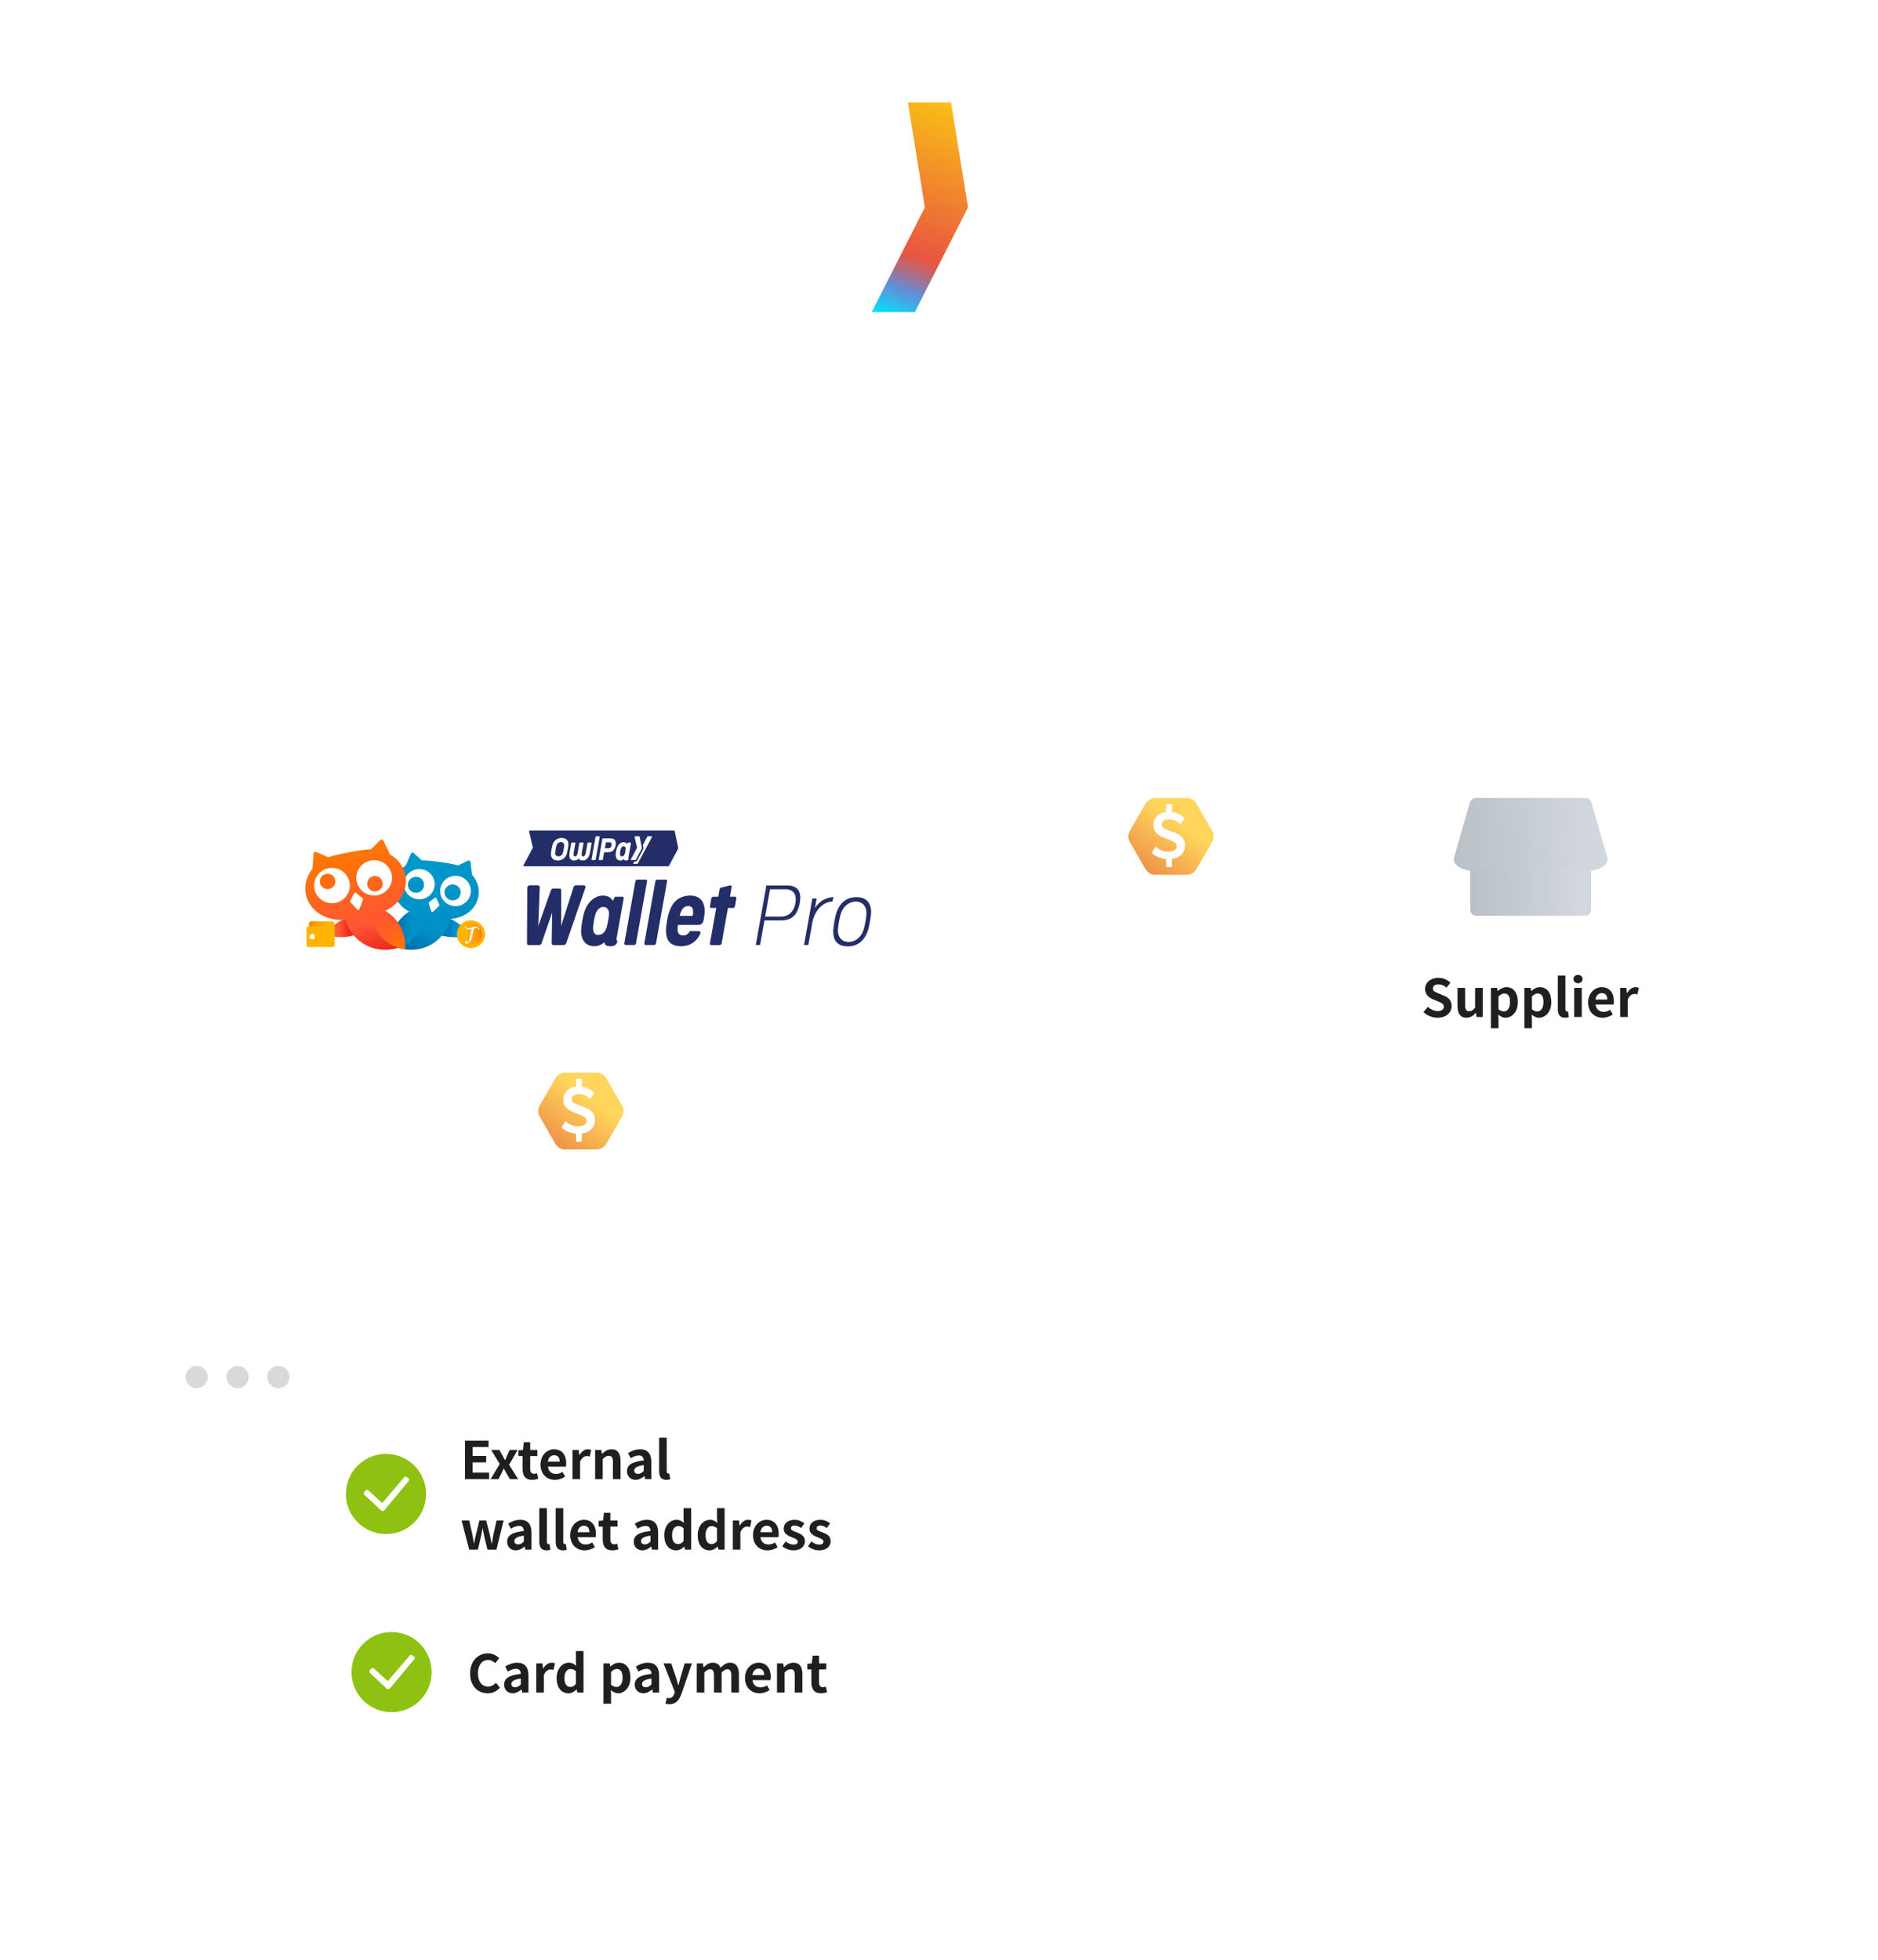 <svg width="506" height="528" viewBox="0 0 506 528" fill="none" xmlns="http://www.w3.org/2000/svg">
<g filter="url(#filter0_d_7282_29803)">
<rect x="358.947" y="175" width="107" height="106" rx="16" fill="white"/>
<path d="M427.085 231.724H397.754C396.856 231.724 396.128 230.997 396.128 230.099V201.653C396.128 200.754 396.856 200.027 397.754 200.027H427.085C427.983 200.027 428.711 200.754 428.711 201.653V230.099C428.711 230.996 427.983 231.724 427.085 231.724Z" fill="url(#paint0_linear_7282_29803)" style="mix-blend-mode:multiply"/>
<path d="M433.041 215.984L433.05 215.956L433.02 215.852C433.016 215.841 433.014 215.83 433.01 215.818L428.79 201.184C428.592 200.499 427.965 200.027 427.252 200.027H397.587C396.873 200.027 396.247 200.498 396.049 201.184L391.855 215.728C391.76 215.964 391.697 216.208 391.697 216.462C391.697 218.192 394.015 219.594 396.875 219.594C399.734 219.594 402.053 218.191 402.053 216.462C402.053 216.453 402.049 216.445 402.049 216.436H402.058C402.058 216.445 402.054 216.453 402.054 216.462C402.054 218.192 404.373 219.594 407.233 219.594C410.092 219.594 412.411 218.191 412.411 216.462C412.411 216.453 412.407 216.445 412.407 216.436H412.416C412.416 216.445 412.412 216.453 412.412 216.462C412.412 218.192 414.73 219.594 417.591 219.594C420.451 219.594 422.769 218.191 422.769 216.462C422.769 216.453 422.765 216.445 422.765 216.436H422.774C422.774 216.445 422.77 216.453 422.77 216.462C422.77 218.192 425.088 219.594 427.949 219.594C430.809 219.594 433.127 218.191 433.127 216.462C433.121 216.297 433.081 216.141 433.041 215.984Z" fill="url(#paint1_linear_7282_29803)" style="mix-blend-mode:multiply"/>
<path d="M387.315 259.196C385.929 259.196 384.543 258.65 383.535 257.684L384.725 256.256C385.467 256.942 386.447 257.404 387.357 257.404C388.435 257.404 389.009 256.942 389.009 256.214C389.009 255.444 388.379 255.206 387.455 254.814L386.069 254.226C385.019 253.792 383.969 252.952 383.969 251.44C383.969 249.746 385.453 248.444 387.553 248.444C388.757 248.444 389.961 248.92 390.801 249.774L389.751 251.076C389.093 250.53 388.407 250.222 387.553 250.222C386.643 250.222 386.055 250.628 386.055 251.314C386.055 252.056 386.797 252.322 387.679 252.672L389.037 253.246C390.297 253.764 391.123 254.562 391.123 256.06C391.123 257.754 389.709 259.196 387.315 259.196ZM395.114 259.196C393.434 259.196 392.706 258.02 392.706 256.06V251.16H394.764V255.794C394.764 257.012 395.1 257.432 395.856 257.432C396.5 257.432 396.92 257.152 397.452 256.452V251.16H399.51V259H397.83L397.676 257.88H397.62C396.948 258.678 396.192 259.196 395.114 259.196ZM401.704 262.01V251.16H403.384L403.524 251.972H403.58C404.238 251.412 405.05 250.964 405.89 250.964C407.822 250.964 408.97 252.546 408.97 254.954C408.97 257.642 407.36 259.196 405.638 259.196C404.952 259.196 404.294 258.888 403.692 258.342L403.748 259.63V262.01H401.704ZM405.176 257.502C406.128 257.502 406.856 256.69 406.856 254.982C406.856 253.484 406.38 252.658 405.302 252.658C404.77 252.658 404.294 252.924 403.748 253.47V256.914C404.252 257.348 404.756 257.502 405.176 257.502ZM410.713 262.01V251.16H412.393L412.533 251.972H412.589C413.247 251.412 414.059 250.964 414.899 250.964C416.831 250.964 417.979 252.546 417.979 254.954C417.979 257.642 416.369 259.196 414.647 259.196C413.961 259.196 413.303 258.888 412.701 258.342L412.757 259.63V262.01H410.713ZM414.185 257.502C415.137 257.502 415.865 256.69 415.865 254.982C415.865 253.484 415.389 252.658 414.311 252.658C413.779 252.658 413.303 252.924 412.757 253.47V256.914C413.261 257.348 413.765 257.502 414.185 257.502ZM421.655 259.196C420.227 259.196 419.723 258.258 419.723 256.802V247.828H421.767V256.9C421.767 257.362 421.991 257.516 422.187 257.516C422.271 257.516 422.327 257.516 422.467 257.488L422.719 259.014C422.481 259.112 422.131 259.196 421.655 259.196ZM424.139 259V251.16H426.183V259H424.139ZM425.175 249.9C424.461 249.9 423.943 249.424 423.943 248.78C423.943 248.108 424.461 247.66 425.175 247.66C425.875 247.66 426.393 248.108 426.393 248.78C426.393 249.424 425.875 249.9 425.175 249.9ZM431.793 259.196C429.609 259.196 427.901 257.67 427.901 255.094C427.901 252.546 429.679 250.964 431.555 250.964C433.711 250.964 434.831 252.546 434.831 254.716C434.831 255.094 434.789 255.472 434.733 255.654H429.903C430.071 256.942 430.911 257.614 432.073 257.614C432.717 257.614 433.277 257.418 433.837 257.068L434.537 258.328C433.767 258.86 432.773 259.196 431.793 259.196ZM429.875 254.296H433.067C433.067 253.232 432.591 252.56 431.583 252.56C430.757 252.56 430.029 253.148 429.875 254.296ZM436.526 259V251.16H438.206L438.346 252.546H438.402C438.976 251.524 439.816 250.964 440.628 250.964C441.062 250.964 441.314 251.034 441.552 251.132L441.188 252.91C440.922 252.826 440.698 252.784 440.376 252.784C439.76 252.784 439.018 253.19 438.57 254.324V259H436.526Z" fill="#1D1F20"/>
</g>
<path opacity="0.6" fill-rule="evenodd" clip-rule="evenodd" d="M156 277.061L156 275L158 275L158 277.061L156 277.061ZM156 285.303L156 281.182L158 281.182L158 285.303L156 285.303ZM156 293.545L156 289.424L158 289.424L158 293.545L156 293.545ZM156 301.788L156 297.667L158 297.667L158 301.788L156 301.788ZM156 310.03L156 305.909L158 305.909L158 310.03L156 310.03ZM156 318.273L156 314.152L158 314.152L158 318.273L156 318.273ZM156 326.515L156 322.394L158 322.394L158 326.515L156 326.515ZM156 334.758L156 330.636L158 330.636L158 334.758L156 334.758ZM156 343L156 338.879L158 338.879L158 343L156 343Z" fill="white"/>
<g filter="url(#filter1_d_7282_29803)">
<rect x="40.214" y="175" width="236.571" height="100" rx="16" fill="white"/>
<g clip-path="url(#clip0_7282_29803)">
<g clip-path="url(#clip1_7282_29803)">
<path d="M157.726 224.166L152.556 239.145C152.463 239.418 152.187 239.614 151.903 239.614H149.123C148.839 239.614 148.633 239.418 148.64 239.145L148.775 230.857L145.91 239.152C145.817 239.425 145.541 239.621 145.257 239.621H142.47C142.186 239.621 141.987 239.425 141.987 239.159L142.065 224.18C142.065 223.837 142.392 223.528 142.746 223.528H144.945C145.229 223.528 145.434 223.732 145.427 224.012L145.03 234.479L148.442 224.853C148.534 224.586 148.811 224.39 149.087 224.39H150.733C151.017 224.39 151.215 224.586 151.215 224.853L151.187 234.479L154.527 224.012C154.613 223.739 154.896 223.528 155.18 223.528H157.28C157.634 223.528 157.847 223.837 157.733 224.173L157.726 224.166Z" fill="#232E68"/>
<path d="M166.33 238.633C166.224 239.236 165.869 239.937 164.422 239.937C163.543 239.937 163.025 239.663 162.897 239.096C162.883 239.005 162.876 238.907 162.876 238.823C162.117 239.516 161.181 239.937 160.046 239.937C157.79 239.937 156.542 238.143 156.57 235.74C156.584 234.64 157.003 231.985 157.499 230.506C158.308 228.089 160.223 226.289 162.479 226.289C163.777 226.289 164.614 226.842 165.11 227.725L165.678 226.604H167.664C167.919 226.604 168.096 226.807 168.047 227.059L167.55 229.834L167.281 231.326L166.117 237.87C166.053 238.248 166.124 238.416 166.351 238.416L166.316 238.619L166.33 238.633ZM163.294 235.278C163.628 234.556 164.082 232.097 164.089 231.172C164.089 230.135 163.628 229.35 162.472 229.35C161.649 229.35 160.84 230.135 160.471 231.172C160.145 232.097 159.72 234.549 159.798 235.278C159.897 236.23 160.152 236.875 161.131 236.875C162.287 236.875 162.855 236.23 163.301 235.278H163.294Z" fill="#232E68"/>
<path d="M168.579 239.6C168.33 239.6 168.167 239.404 168.21 239.166L171.196 222.422C171.239 222.183 171.473 221.987 171.721 221.987H173.976C174.225 221.987 174.388 222.183 174.345 222.422L171.359 239.166C171.317 239.404 171.082 239.6 170.834 239.6H168.579Z" fill="#232E68"/>
<path d="M173.969 239.6C173.721 239.6 173.558 239.404 173.6 239.166L176.586 222.422C176.629 222.183 176.863 221.987 177.111 221.987H179.367C179.615 221.987 179.778 222.183 179.736 222.422L176.749 239.166C176.707 239.404 176.473 239.6 176.225 239.6H173.969Z" fill="#232E68"/>
<path d="M188.289 235.859C188.637 235.859 188.843 236.174 188.708 236.503C188.034 238.101 186.424 239.929 183.544 239.929C180.317 239.929 179.48 238.136 179.43 235.733C179.416 234.633 179.813 231.985 180.367 230.506C180.806 229.294 181.388 228.243 182.324 227.494C183.253 226.737 184.53 226.289 185.984 226.289C189.162 226.289 190.126 228.699 189.814 231.347C189.758 231.823 189.665 232.412 189.566 232.937C189.403 233.876 188.765 234.199 188.048 234.199H182.672C182.31 236.454 182.948 237.029 184.062 237.029C184.899 237.029 185.488 236.567 185.729 236.069C185.786 235.95 185.899 235.859 186.034 235.859H188.296H188.289ZM183.204 231.48C183.182 231.564 183.154 231.655 183.133 231.746H186.651C186.686 231.487 186.715 231.284 186.729 231.172C186.835 230.002 186.658 229.112 185.466 229.112C184.275 229.112 183.736 229.897 183.367 230.927C183.338 231.018 183.232 231.368 183.197 231.48H183.204Z" fill="#232E68"/>
<path d="M198.028 226.597C198.276 226.597 198.439 226.793 198.397 227.031L198.014 229.182C197.971 229.42 197.737 229.617 197.489 229.617H196.134L194.425 239.18C194.382 239.418 194.148 239.614 193.9 239.614H191.644C191.396 239.614 191.233 239.418 191.276 239.18L192.985 229.617H191.651C191.403 229.617 191.24 229.42 191.283 229.182L191.666 227.031C191.708 226.793 191.942 226.597 192.191 226.597H193.524L193.886 224.558C193.921 224.362 194.084 224.194 194.29 224.138L196.652 223.542C196.95 223.465 197.191 223.676 197.141 223.963L196.673 226.59H198.028V226.597Z" fill="#232E68"/>
<path d="M90.096 234.22C93.43 231.508 97.955 230.745 101.998 232.174C101.338 233.141 100.544 234.01 99.622 234.759C99.345 234.983 99.054 235.194 98.757 235.39C97.565 235.957 96.175 236.118 94.834 235.768C95.075 235.922 95.331 236.055 95.6 236.174C95.955 236.329 96.324 236.434 96.692 236.511C93.877 237.709 90.671 237.842 87.72 236.798C88.38 235.831 89.174 234.962 90.096 234.213V234.22Z" fill="url(#paint2_linear_7282_29803)"/>
<path d="M124.035 234.22C120.702 231.508 116.176 230.745 112.134 232.174C112.793 233.141 113.588 234.01 114.51 234.759C114.786 234.983 115.077 235.194 115.375 235.39C116.567 235.957 117.957 236.118 119.297 235.768C119.056 235.922 118.801 236.055 118.531 236.174C118.177 236.329 117.808 236.434 117.439 236.511C120.255 237.709 123.461 237.842 126.411 236.798C125.752 235.831 124.957 234.962 124.035 234.213V234.22Z" fill="url(#paint3_linear_7282_29803)"/>
<path d="M121.674 230.45C121.482 236.251 116.666 240.903 110.743 240.903C108.722 240.903 106.821 240.357 105.19 239.411C105.374 233.61 110.197 228.958 116.12 228.958C118.148 228.958 120.042 229.498 121.666 230.45H121.674Z" fill="url(#paint4_linear_7282_29803)"/>
<path d="M105.232 240.791C105.197 240.448 105.183 240.105 105.183 239.754C105.183 235.901 107.225 232.517 110.304 230.605C112.339 229.337 114.829 231.291 114.07 233.54C112.729 237.499 109.162 240.28 105.239 240.784L105.232 240.791Z" fill="url(#paint5_linear_7282_29803)"/>
<path d="M109.19 239.46C107.58 240.385 105.7 240.91 103.7 240.903C97.756 240.896 92.933 236.209 92.777 230.38C94.394 229.456 96.267 228.93 98.267 228.937C104.211 228.944 109.034 233.631 109.19 239.46Z" fill="url(#paint6_linear_7282_29803)"/>
<path d="M109.183 239.754C109.183 240.098 109.169 240.441 109.133 240.784C105.232 240.217 101.714 237.464 100.374 233.582C99.593 231.333 102.126 229.372 104.147 230.654C107.176 232.573 109.183 235.936 109.183 239.754Z" fill="url(#paint7_linear_7282_29803)"/>
<path d="M118.567 217.244C120.652 217.531 122.688 217.903 123.425 218.183L125.901 216.971C126.397 216.691 126.716 216.817 126.773 217.335L127.17 220.677C131.036 225.007 128.66 231.978 121.34 232.587C119.73 232.72 118.07 232.678 116.382 232.44C114.694 232.209 113.084 231.782 111.58 231.214C104.729 228.608 104.417 221.259 109.353 218.169L110.68 215.072C110.878 214.589 111.219 214.554 111.623 214.96L113.651 216.81C114.439 216.74 116.503 216.95 118.581 217.251L118.567 217.244Z" fill="url(#paint8_linear_7282_29803)"/>
<path d="M112.978 227.298C115.262 227.298 117.113 225.469 117.113 223.213C117.113 220.957 115.262 219.129 112.978 219.129C110.694 219.129 108.843 220.957 108.843 223.213C108.843 225.469 110.694 227.298 112.978 227.298Z" fill="white"/>
<path d="M112.084 225.546C113.291 225.546 114.269 224.58 114.269 223.388C114.269 222.197 113.291 221.231 112.084 221.231C110.878 221.231 109.9 222.197 109.9 223.388C109.9 224.58 110.878 225.546 112.084 225.546Z" fill="url(#paint9_linear_7282_29803)"/>
<path d="M122.731 229.126C125.014 229.126 126.866 227.298 126.866 225.042C126.866 222.786 125.014 220.957 122.731 220.957C120.447 220.957 118.595 222.786 118.595 225.042C118.595 227.298 120.447 229.126 122.731 229.126Z" fill="white"/>
<path d="M121.958 227.592C123.164 227.592 124.142 226.626 124.142 225.434C124.142 224.242 123.164 223.276 121.958 223.276C120.751 223.276 119.773 224.242 119.773 225.434C119.773 226.626 120.751 227.592 121.958 227.592Z" fill="url(#paint10_linear_7282_29803)"/>
<path d="M117.581 227.011L118.368 228.755C118.418 228.86 118.389 228.986 118.304 229.07L116.666 230.654C116.517 230.801 116.262 230.738 116.198 230.535L115.517 228.37C115.481 228.258 115.517 228.139 115.616 228.061L117.148 226.891C117.297 226.779 117.51 226.835 117.581 226.997V227.011Z" fill="white"/>
<path d="M94.16 214.603C96.6 214.141 99.026 213.797 99.955 213.832L102.253 211.548C102.707 211.051 103.111 211.072 103.367 211.632L105.097 215.219C111.084 218.617 111.098 227.305 103.147 230.731C101.395 231.48 99.522 232.055 97.543 232.419H97.536C97.536 232.419 97.536 232.419 97.529 232.419C95.55 232.791 93.586 232.924 91.685 232.847C83.01 232.503 79.847 224.397 84.18 219.094L84.478 215.135C84.514 214.519 84.883 214.358 85.493 214.659L88.472 215.969C89.33 215.598 91.713 215.058 94.16 214.617V214.603Z" fill="url(#paint11_linear_7282_29803)"/>
<path d="M89.444 228.342C92.103 228.342 94.26 226.212 94.26 223.585C94.26 220.957 92.103 218.828 89.444 218.828C86.784 218.828 84.627 220.957 84.627 223.585C84.627 226.212 86.784 228.342 89.444 228.342Z" fill="white"/>
<path d="M88.259 224.544C89.415 224.544 90.351 223.619 90.351 222.478C90.351 221.336 89.415 220.411 88.259 220.411C87.103 220.411 86.166 221.336 86.166 222.478C86.166 223.619 87.103 224.544 88.259 224.544Z" fill="url(#paint12_linear_7282_29803)"/>
<path d="M102.557 225.945C105.037 224.995 106.267 222.239 105.305 219.789C104.342 217.34 101.552 216.125 99.072 217.075C96.593 218.026 95.363 220.782 96.325 223.231C97.287 225.681 100.077 226.896 102.557 225.945Z" fill="white"/>
<path d="M101.026 225.168C102.186 225.168 103.126 224.24 103.126 223.094C103.126 221.949 102.186 221.02 101.026 221.02C99.867 221.02 98.927 221.949 98.927 223.094C98.927 224.24 99.867 225.168 101.026 225.168Z" fill="url(#paint13_linear_7282_29803)"/>
<path d="M95.976 225.56L97.7 227.053C97.806 227.144 97.848 227.298 97.792 227.431L96.827 229.939C96.735 230.177 96.423 230.233 96.252 230.044L94.43 228.054C94.33 227.949 94.316 227.795 94.38 227.669L95.444 225.658C95.543 225.462 95.806 225.413 95.976 225.56Z" fill="white"/>
<path d="M126.894 240.42C128.986 240.42 130.681 238.751 130.681 236.693C130.681 234.634 128.986 232.966 126.894 232.966C124.802 232.966 123.106 234.634 123.106 236.693C123.106 238.751 124.802 240.42 126.894 240.42Z" fill="#FFB500"/>
<path d="M126.894 239.635C128.547 239.635 129.887 238.318 129.887 236.693C129.887 235.068 128.547 233.75 126.894 233.75C125.241 233.75 123.901 235.068 123.901 236.693C123.901 238.318 125.241 239.635 126.894 239.635Z" fill="url(#paint14_linear_7282_29803)"/>
<path d="M129.149 235.173C129.078 234.997 128.901 234.843 128.667 234.745C128.454 234.654 128.142 234.633 127.837 234.703L127.731 234.731C127.305 234.829 126.936 234.927 126.482 235.032C125.872 235.18 125.617 235.278 125.56 235.124C125.532 235.053 125.56 234.941 125.617 234.773C125.631 234.745 125.617 234.724 125.588 234.703C125.525 234.654 125.418 234.626 125.333 234.661C125.248 234.696 125.227 234.822 125.276 234.948C125.312 235.046 125.418 235.166 125.603 235.257C125.908 235.411 126.092 235.516 126.816 235.355C126.886 235.341 126.964 235.32 127.043 235.299C126.894 235.999 126.766 236.63 126.61 237.379C126.39 238.437 126.347 238.9 126.092 238.886C125.979 238.886 125.837 238.767 125.652 238.556C125.617 238.514 125.581 238.528 125.539 238.556C125.425 238.62 125.312 238.774 125.305 238.928C125.305 239.082 125.454 239.201 125.659 239.215C125.815 239.222 126.057 239.145 126.312 238.928C126.738 238.556 127.007 238.346 127.291 237.099C127.447 236.392 127.567 235.74 127.674 235.264L127.695 235.152C127.801 235.124 127.865 235.11 127.865 235.11L127.972 235.081C128.773 234.871 128.872 234.92 128.908 234.997C128.936 235.067 128.901 235.201 128.816 235.334C128.794 235.369 128.802 235.383 128.83 235.411C128.872 235.453 129.021 235.509 129.092 235.474C129.17 235.439 129.185 235.313 129.135 235.173H129.149Z" fill="white"/>
<path d="M83.145 234.577C82.826 234.577 82.571 234.829 82.571 235.144V239.53C82.571 239.873 82.847 240.147 83.195 240.147H89.543C89.883 240.147 90.167 239.873 90.167 239.53V234.577H83.145ZM84.145 238.052C83.762 238.052 83.45 237.744 83.45 237.365C83.45 236.987 83.762 236.672 84.145 236.672C84.528 236.672 84.841 236.98 84.841 237.365C84.841 237.751 84.528 238.052 84.145 238.052Z" fill="#FFB500"/>
<path d="M84.84 237.365C84.84 237.744 84.528 238.052 84.145 238.052C83.762 238.052 83.45 237.744 83.45 237.365C83.45 236.987 83.762 236.672 84.145 236.672C84.528 236.672 84.84 236.98 84.84 237.365Z" fill="white"/>
<path d="M90.167 234.584H83.259V233.806C83.259 233.491 83.514 233.239 83.833 233.239H89.444C89.841 233.239 90.167 233.561 90.167 233.953V234.584Z" fill="#FFB500"/>
<path d="M90.167 234.584H83.259V233.806C83.259 233.491 83.514 233.239 83.833 233.239H89.444C89.841 233.239 90.167 233.561 90.167 233.953V234.584Z" fill="url(#paint15_linear_7282_29803)"/>
<path d="M206.497 223.557H212.022C214.881 223.557 216.044 225.119 215.498 228.209C214.902 231.55 213.356 232.98 210.341 232.98H205.972L204.788 239.6H203.632L206.497 223.557ZM210.49 231.95C211.441 231.95 213.725 231.592 214.313 228.272C214.902 224.951 212.547 224.593 211.803 224.593H207.469L206.157 231.95H210.49Z" fill="#232E68"/>
<path d="M228.428 239.972C227.102 239.972 226.095 239.614 225.442 238.907C224.832 238.255 224.52 237.316 224.499 236.097C224.499 235.46 224.605 234.451 224.797 233.344C224.995 232.216 225.244 231.235 225.478 230.584C225.932 229.379 226.584 228.433 227.414 227.788C228.322 227.074 229.457 226.716 230.783 226.716C234.039 226.716 234.649 229 234.698 230.457V230.584C234.705 231.235 234.599 232.237 234.4 233.344C234.202 234.451 233.954 235.453 233.712 236.104C233.173 237.548 231.776 239.972 228.414 239.972H228.428ZM230.584 227.893C228.875 227.893 227.322 229.077 226.634 230.906C226.385 231.578 226.18 232.601 226.045 233.344C225.91 234.087 225.754 235.109 225.761 235.768C225.797 237.611 226.925 238.788 228.641 238.788C230.357 238.788 231.918 237.604 232.585 235.768C232.783 235.222 233.01 234.318 233.18 233.344C233.351 232.37 233.457 231.466 233.45 230.92C233.436 229.084 232.308 227.893 230.584 227.893Z" fill="#232E68"/>
<path d="M224.534 226.667C222.08 226.905 220.74 227.963 219.576 229.631L220.03 227.074H218.874L216.64 239.6H217.796L218.86 233.638C219.456 230.289 221.733 227.963 224.321 227.865L224.534 226.667Z" fill="#232E68"/>
<path d="M181.573 208.76H142.768C142.633 208.76 142.534 208.879 142.555 209.012L143.576 213.391L141.058 218.085C140.98 218.225 141.087 218.4 141.25 218.4H180.048C180.126 218.4 180.204 218.358 180.239 218.288L182.637 213.825C182.722 213.671 182.743 213.489 182.708 213.321L181.793 208.949C181.778 208.844 181.686 208.774 181.58 208.774L181.573 208.76Z" fill="#232E68"/>
<path d="M152.996 213.797C152.904 214.302 152.805 214.715 152.734 214.967C152.443 216.004 151.549 216.838 150.258 216.838C148.967 216.838 148.364 216.004 148.45 214.967C148.471 214.708 148.513 214.302 148.606 213.797C148.705 213.237 148.797 212.886 148.868 212.627C149.152 211.59 150.06 210.757 151.343 210.757C152.627 210.757 153.237 211.59 153.152 212.627C153.131 212.879 153.081 213.293 152.996 213.797ZM151.882 213.797C151.989 213.216 152.039 212.718 151.996 212.536C151.911 212.172 151.712 211.878 151.138 211.878C150.563 211.878 150.258 212.172 150.045 212.536C149.939 212.718 149.811 213.223 149.712 213.797C149.606 214.379 149.556 214.876 149.599 215.058C149.684 215.423 149.911 215.717 150.457 215.717C151.003 215.717 151.336 215.423 151.549 215.058C151.656 214.876 151.783 214.372 151.882 213.797Z" fill="white"/>
<path d="M159.274 211.997C159.366 211.997 159.43 212.074 159.415 212.165L159.011 214.435C158.94 214.813 158.848 215.212 158.77 215.423C158.458 216.298 157.805 216.838 156.926 216.838C156.422 216.838 156.061 216.621 155.926 216.298C155.699 216.607 155.273 216.838 154.734 216.838C153.855 216.838 153.387 216.298 153.394 215.423C153.394 215.212 153.443 214.806 153.507 214.435L153.911 212.165C153.926 212.074 154.018 211.997 154.11 211.997H154.883C154.975 211.997 155.039 212.074 155.025 212.165L154.621 214.435C154.564 214.757 154.514 215.114 154.521 215.254C154.536 215.598 154.706 215.724 154.933 215.724C155.16 215.724 155.373 215.605 155.507 215.254C155.564 215.114 155.642 214.757 155.699 214.435L156.103 212.165C156.117 212.074 156.21 211.997 156.302 211.997H157.075C157.167 211.997 157.231 212.074 157.217 212.165L156.812 214.435C156.756 214.757 156.706 215.114 156.713 215.254C156.727 215.598 156.898 215.724 157.124 215.724C157.351 215.724 157.564 215.605 157.699 215.254C157.756 215.114 157.834 214.757 157.891 214.435L158.295 212.165C158.309 212.074 158.401 211.997 158.493 211.997H159.267H159.274Z" fill="white"/>
<path d="M159.507 216.712C159.422 216.712 159.358 216.642 159.373 216.558L160.458 210.476C160.472 210.392 160.557 210.322 160.642 210.322H161.451C161.536 210.322 161.6 210.392 161.586 210.476L160.5 216.558C160.486 216.642 160.401 216.712 160.316 216.712H159.507Z" fill="white"/>
<path d="M164.465 210.876C165.735 210.876 166.061 211.702 165.877 212.725C165.671 213.867 165.082 214.61 163.798 214.61H162.784L162.437 216.544C162.422 216.635 162.33 216.712 162.238 216.712H161.458C161.366 216.712 161.302 216.642 161.316 216.551L162.302 211.044C162.316 210.953 162.408 210.876 162.5 210.876H164.465ZM163.976 213.545C164.43 213.545 164.664 213.251 164.756 212.746C164.848 212.242 164.706 211.948 164.267 211.948H163.259L162.976 213.552H163.983L163.976 213.545Z" fill="white"/>
<path d="M169.374 216.361C169.338 216.579 169.211 216.838 168.693 216.838C168.381 216.838 168.197 216.74 168.147 216.537C168.147 216.502 168.14 216.466 168.14 216.438C167.87 216.691 167.537 216.845 167.126 216.845C166.317 216.845 165.87 216.193 165.891 215.324C165.891 214.925 166.047 213.965 166.232 213.426C166.523 212.55 167.211 211.899 168.019 211.899C168.48 211.899 168.785 212.102 168.955 212.417L169.161 212.011H169.87C169.963 212.011 170.027 212.081 170.005 212.172L169.828 213.181L169.729 213.72L169.303 216.095C169.282 216.235 169.303 216.291 169.388 216.291L169.374 216.368V216.361ZM168.289 215.142C168.409 214.883 168.572 213.986 168.58 213.65C168.58 213.272 168.416 212.991 168.005 212.991C167.714 212.991 167.423 213.279 167.289 213.65C167.168 213.986 167.019 214.876 167.047 215.142C167.083 215.486 167.175 215.724 167.523 215.724C167.934 215.724 168.14 215.493 168.296 215.142H168.289Z" fill="white"/>
<path d="M175.651 210.553L171.856 217.615C171.828 217.672 171.757 217.735 171.658 217.735H170.792C170.672 217.735 170.587 217.65 170.665 217.503L170.863 217.125H171.182C171.388 217.125 171.58 217.013 171.672 216.831L173.261 213.867C173.36 213.678 173.388 213.461 173.346 213.258L173.218 212.634L174.381 210.434C174.417 210.364 174.495 210.315 174.566 210.315H175.523C175.644 210.315 175.743 210.385 175.651 210.546V210.553Z" fill="white"/>
<path d="M172.197 210.315H171.126C171.033 210.315 170.97 210.392 170.984 210.483L171.658 213.391L169.984 216.501C169.934 216.6 170.005 216.712 170.111 216.712H171.182C171.239 216.712 171.282 216.684 171.31 216.635L172.899 213.671C172.956 213.566 172.97 213.447 172.949 213.335L172.339 210.434C172.324 210.364 172.268 210.315 172.197 210.315Z" fill="white"/>
</g>
</g>
</g>
<path d="M130.219 39.513L119.823 63.642L119.668 39.601C119.663 38.874 119.11 38.346 118.354 38.346H111.611C110.854 38.346 110.111 38.874 109.844 39.601L101.271 62.941L99.576 39.509C99.527 38.826 98.986 38.346 98.266 38.346H92.046C91.028 38.346 90.113 39.278 90.183 40.243L93.27 82.91C93.319 83.593 93.86 84.073 94.58 84.073H101.526C102.282 84.073 103.026 83.545 103.293 82.818L110.498 63.202L110.625 82.818C110.63 83.545 111.182 84.073 111.939 84.073H119.236C119.958 84.073 120.673 83.592 120.968 82.907L139.351 40.24C139.766 39.276 139.187 38.346 138.172 38.346H131.952C131.229 38.346 130.514 38.828 130.219 39.513Z" fill="white"/>
<path d="M147.038 84.076H139.675C138.866 84.076 138.326 83.391 138.469 82.545L147.478 29.141C147.621 28.296 148.392 27.611 149.201 27.611H156.564C157.373 27.611 157.913 28.296 157.77 29.141L148.76 82.545C148.618 83.391 147.847 84.076 147.038 84.076Z" fill="white"/>
<path d="M85.266 45.747C86.111 35.334 79.265 27.103 69.127 27C58.955 27.103 49.332 35.334 46.664 45.747C45.197 51.469 42.485 65.167 43.085 70.018C44.163 78.73 50.194 85.445 59.252 85.539C68.341 85.445 76.638 78.73 80.655 70.018C82.892 65.167 84.801 51.469 85.266 45.747ZM70.32 68.23C68.653 71.803 64.916 74.291 61.135 74.373C57.382 74.291 54.485 71.803 54.023 68.23C53.427 63.61 55.935 48.489 57.847 44.763C59.739 41.074 63.313 38.258 67.243 38.167C71.141 38.258 73.766 41.073 74.413 44.763C75.069 48.489 72.475 63.61 70.32 68.23Z" fill="white"/>
<path d="M259.75 51.289L271.419 28.615C271.73 28.013 272.344 27.611 272.957 27.611H280.777C281.786 27.611 282.312 28.658 281.802 29.65L250.23 90.996C249.92 91.598 249.305 92 248.692 92H240.872C239.863 92 239.337 90.953 239.847 89.961L251.675 66.98L259.75 51.289Z" fill="white"/>
<path d="M184.098 27.618L168.04 27.611C167.233 27.611 166.463 28.295 166.321 29.139L157.292 82.663C157.149 83.507 157.688 84.191 158.495 84.191H165.841C166.649 84.191 167.418 83.507 167.561 82.663L170.936 62.658H178.187C186.54 62.658 194.662 54.798 196.291 45.137C197.921 35.477 192.451 27.618 184.098 27.618ZM180.005 51.877H172.754L175.028 38.399H182.279C184.902 38.399 186.593 41.486 185.978 45.137C185.36 48.79 182.628 51.877 180.005 51.877Z" fill="white"/>
<path d="M256.242 27.611H244.616L249.2 55.844L234.876 84.077H246.502L260.826 55.844L256.242 27.611Z" fill="url(#paint16_linear_7282_29803)"/>
<path d="M234.498 38.411L227.491 38.408C226.786 38.408 226.127 38.993 225.914 39.74C224.257 38.896 222.329 38.495 220.245 38.325C218.75 38.23 216.683 38.234 215.13 38.334C207.112 38.665 200.136 44.949 197.679 53.277C196.178 58.369 195.531 62.786 195.123 67.649C194.368 76.623 199.367 83.911 207.651 83.914C209.233 83.974 210.881 83.972 212.583 83.916C214.69 83.916 216.741 83.436 218.671 82.586C218.632 83.332 219.092 83.918 219.797 83.918L226.805 83.921C227.571 83.921 228.306 83.242 228.448 82.402L235.627 39.93C235.769 39.091 235.263 38.411 234.498 38.411ZM214.753 73.053C214.007 73.318 212.849 73.492 211.652 73.539C210.473 73.489 209.38 73.312 208.734 73.044C206.724 72.213 205.308 70.453 205.402 67.759C205.548 63.552 206.618 57.828 207.987 54.12C208.833 51.828 210.614 50.031 212.606 49.397C213.717 49.043 215.006 48.849 216.269 48.843C217.528 48.853 218.744 49.05 219.722 49.407C221.476 50.046 222.584 51.848 222.573 54.141C222.569 55.005 222.496 55.995 222.386 57.033L220.939 64.777C220.666 65.821 220.375 66.847 220.058 67.781C219.146 70.472 217.073 72.227 214.753 73.053Z" fill="white"/>
<path opacity="0.6" fill-rule="evenodd" clip-rule="evenodd" d="M160.547 165L154.774 175L149 165L153.774 165L153.774 88L155.774 88L155.774 165L160.547 165Z" fill="white"/>
<path opacity="0.6" fill-rule="evenodd" clip-rule="evenodd" d="M348.974 221.227L358.974 227L348.974 232.774V228H276.974V226H348.974V221.227Z" fill="white"/>
<path d="M163.339 290.5C162.804 289.572 161.813 289 160.741 289H152.258C151.187 289 150.196 289.572 149.66 290.5L145.419 297.846C144.883 298.774 144.883 299.918 145.419 300.846L149.66 308.193C150.196 309.121 151.187 309.693 152.259 309.693H160.741C161.813 309.693 162.804 309.121 163.339 308.193L167.581 300.846C168.117 299.918 168.117 298.774 167.581 297.846L163.339 290.5Z" fill="white"/>
<path d="M163.339 290.5C162.804 289.572 161.813 289 160.741 289H152.258C151.187 289 150.196 289.572 149.66 290.5L145.419 297.846C144.883 298.774 144.883 299.918 145.419 300.846L149.66 308.193C150.196 309.121 151.187 309.693 152.259 309.693H160.741C161.813 309.693 162.804 309.121 163.339 308.193L167.581 300.846C168.117 299.918 168.117 298.774 167.581 297.846L163.339 290.5Z" fill="url(#paint17_linear_7282_29803)" style="mix-blend-mode:multiply"/>
<path d="M155.727 305.478C154.344 305.478 152.388 304.9 151.307 303.761L152.356 302.061C153.342 302.996 154.551 303.438 155.727 303.438C157.333 303.438 158.065 302.911 158.065 301.925C158.065 299.698 151.784 300.395 151.784 296.349C151.784 294.139 153.438 292.711 155.934 292.711C157.842 292.711 159.098 293.476 160.18 294.513L159.003 296.009C158.081 295.193 157.111 294.751 156.029 294.751C154.837 294.751 154.026 295.21 154.026 296.179C154.026 298.287 160.307 297.573 160.307 301.704C160.307 303.931 158.653 305.478 155.727 305.478ZM155.219 293.544V290.603H156.777V293.544H155.219ZM155.219 307.603V304.475H156.777V307.603H155.219Z" fill="white"/>
<path d="M142.376 327.889C139.59 327.889 138.148 326.307 138.148 322.793V317.277H140.64V323.059C140.64 325.033 141.228 325.733 142.376 325.733C143.51 325.733 144.14 325.033 144.14 323.059V317.277H146.548V322.793C146.548 326.307 145.148 327.889 142.376 327.889ZM151.952 327.889C150.594 327.889 149.138 327.385 148.06 326.391L149.474 324.669C150.216 325.299 151.182 325.733 152.008 325.733C152.932 325.733 153.366 325.383 153.366 324.823C153.366 324.221 152.792 324.025 151.896 323.647L150.566 323.087C149.474 322.653 148.452 321.743 148.452 320.231C148.452 318.481 150.02 317.081 152.232 317.081C153.436 317.081 154.71 317.543 155.62 318.453L154.374 320.021C153.688 319.503 153.044 319.223 152.232 319.223C151.462 319.223 150.986 319.531 150.986 320.091C150.986 320.665 151.644 320.889 152.568 321.253L153.87 321.771C155.158 322.289 155.928 323.157 155.928 324.627C155.928 326.363 154.472 327.889 151.952 327.889ZM157.659 327.693V317.277H160.655C163.833 317.277 165.933 318.803 165.933 322.429C165.933 326.055 163.833 327.693 160.795 327.693H157.659ZM160.165 325.677H160.501C162.181 325.677 163.371 324.907 163.371 322.429C163.371 319.951 162.181 319.265 160.501 319.265H160.165V325.677ZM172.268 327.889C169.622 327.889 167.382 326.069 167.382 322.541C167.382 319.069 169.706 317.081 172.352 317.081C173.71 317.081 174.802 317.711 175.516 318.439L174.2 320.035C173.682 319.559 173.136 319.223 172.394 319.223C171.05 319.223 169.944 320.427 169.944 322.457C169.944 324.529 170.896 325.733 172.366 325.733C173.192 325.733 173.864 325.313 174.354 324.781L175.67 326.349C174.788 327.371 173.626 327.889 172.268 327.889Z" fill="white"/>
<path d="M322.339 216.5C321.804 215.572 320.813 215 319.741 215H311.258C310.187 215 309.196 215.572 308.66 216.5L304.419 223.846C303.883 224.774 303.883 225.918 304.419 226.846L308.66 234.193C309.196 235.121 310.187 235.693 311.259 235.693H319.741C320.813 235.693 321.804 235.121 322.339 234.193L326.581 226.846C327.117 225.918 327.117 224.774 326.581 223.846L322.339 216.5Z" fill="white"/>
<path d="M322.339 216.5C321.804 215.572 320.813 215 319.741 215H311.258C310.187 215 309.196 215.572 308.66 216.5L304.419 223.846C303.883 224.774 303.883 225.918 304.419 226.846L308.66 234.193C309.196 235.121 310.187 235.693 311.259 235.693H319.741C320.813 235.693 321.804 235.121 322.339 234.193L326.581 226.846C327.117 225.918 327.117 224.774 326.581 223.846L322.339 216.5Z" fill="url(#paint18_linear_7282_29803)" style="mix-blend-mode:multiply"/>
<path d="M314.727 231.478C313.344 231.478 311.388 230.9 310.307 229.761L311.356 228.061C312.342 228.996 313.551 229.438 314.727 229.438C316.333 229.438 317.065 228.911 317.065 227.925C317.065 225.698 310.784 226.395 310.784 222.349C310.784 220.139 312.438 218.711 314.934 218.711C316.842 218.711 318.098 219.476 319.18 220.513L318.003 222.009C317.081 221.193 316.111 220.751 315.029 220.751C313.837 220.751 313.026 221.21 313.026 222.179C313.026 224.287 319.307 223.573 319.307 227.704C319.307 229.931 317.653 231.478 314.727 231.478ZM314.219 219.544V216.603H315.777V219.544H314.219ZM314.219 233.603V230.475H315.777V233.603H314.219Z" fill="white"/>
<path d="M301.376 253.889C298.59 253.889 297.148 252.307 297.148 248.793V243.277H299.64V249.059C299.64 251.033 300.228 251.733 301.376 251.733C302.51 251.733 303.14 251.033 303.14 249.059V243.277H305.548V248.793C305.548 252.307 304.148 253.889 301.376 253.889ZM310.952 253.889C309.594 253.889 308.138 253.385 307.06 252.391L308.474 250.669C309.216 251.299 310.182 251.733 311.008 251.733C311.932 251.733 312.366 251.383 312.366 250.823C312.366 250.221 311.792 250.025 310.896 249.647L309.566 249.087C308.474 248.653 307.452 247.743 307.452 246.231C307.452 244.481 309.02 243.081 311.232 243.081C312.436 243.081 313.71 243.543 314.62 244.453L313.374 246.021C312.688 245.503 312.044 245.223 311.232 245.223C310.462 245.223 309.986 245.531 309.986 246.091C309.986 246.665 310.644 246.889 311.568 247.253L312.87 247.771C314.158 248.289 314.928 249.157 314.928 250.627C314.928 252.363 313.472 253.889 310.952 253.889ZM316.659 253.693V243.277H319.655C322.833 243.277 324.933 244.803 324.933 248.429C324.933 252.055 322.833 253.693 319.795 253.693H316.659ZM319.165 251.677H319.501C321.181 251.677 322.371 250.907 322.371 248.429C322.371 245.951 321.181 245.265 319.501 245.265H319.165V251.677ZM331.268 253.889C328.622 253.889 326.382 252.069 326.382 248.541C326.382 245.069 328.706 243.081 331.352 243.081C332.71 243.081 333.802 243.711 334.516 244.439L333.2 246.035C332.682 245.559 332.136 245.223 331.394 245.223C330.05 245.223 328.944 246.427 328.944 248.457C328.944 250.529 329.896 251.733 331.366 251.733C332.192 251.733 332.864 251.313 333.354 250.781L334.67 252.349C333.788 253.371 332.626 253.889 331.268 253.889Z" fill="white"/>
<g filter="url(#filter2_d_7282_29803)">
<rect x="40" y="343" width="237" height="130" rx="16" fill="white"/>
<path d="M104 398.3C109.965 398.3 114.8 393.465 114.8 387.5C114.8 381.535 109.965 376.7 104 376.7C98.035 376.7 93.2 381.535 93.2 387.5C93.2 393.465 98.035 398.3 104 398.3ZM109.58 382.929L110.06 383.349C110.18 383.409 110.24 383.529 110.24 383.649C110.24 383.769 110.18 383.889 110.12 384.009L103.52 391.929C103.4 392.049 103.28 392.109 103.16 392.109H103.1C102.98 392.109 102.86 392.049 102.74 391.989L98.18 387.729C98.06 387.609 98 387.489 98 387.369C98 387.249 98.06 387.129 98.12 387.009L98.54 386.529C98.78 386.349 99.08 386.349 99.26 386.529L102.98 389.949L108.92 382.989C109.04 382.809 109.4 382.749 109.58 382.929Z" fill="#8FC112"/>
<path d="M125.274 383.5V373.14H131.63V374.862H127.346V377.256H130.986V378.992H127.346V381.764H131.784V383.5H125.274ZM132.195 383.5L134.645 379.412L132.349 375.66H134.561L135.345 377.06C135.569 377.494 135.807 377.942 136.045 378.376H136.101C136.283 377.942 136.493 377.494 136.675 377.06L137.333 375.66H139.461L137.165 379.65L139.615 383.5H137.403L136.535 382.072C136.283 381.61 136.031 381.134 135.779 380.686H135.709C135.485 381.134 135.275 381.596 135.051 382.072L134.323 383.5H132.195ZM143.371 383.696C141.509 383.696 140.795 382.52 140.795 380.756V377.284H139.689V375.758L140.893 375.66L141.131 373.56H142.853V375.66H144.785V377.284H142.853V380.756C142.853 381.652 143.217 382.072 143.917 382.072C144.169 382.072 144.477 381.988 144.687 381.904L145.023 383.402C144.603 383.542 144.057 383.696 143.371 383.696ZM149.522 383.696C147.338 383.696 145.63 382.17 145.63 379.594C145.63 377.046 147.408 375.464 149.284 375.464C151.44 375.464 152.56 377.046 152.56 379.216C152.56 379.594 152.518 379.972 152.462 380.154H147.632C147.8 381.442 148.64 382.114 149.802 382.114C150.446 382.114 151.006 381.918 151.566 381.568L152.266 382.828C151.496 383.36 150.502 383.696 149.522 383.696ZM147.604 378.796H150.796C150.796 377.732 150.32 377.06 149.312 377.06C148.486 377.06 147.758 377.648 147.604 378.796ZM154.254 383.5V375.66H155.934L156.074 377.046H156.13C156.704 376.024 157.544 375.464 158.356 375.464C158.79 375.464 159.042 375.534 159.28 375.632L158.916 377.41C158.65 377.326 158.426 377.284 158.104 377.284C157.488 377.284 156.746 377.69 156.298 378.824V383.5H154.254ZM160.352 383.5V375.66H162.032L162.172 376.696H162.228C162.914 376.024 163.712 375.464 164.776 375.464C166.47 375.464 167.198 376.64 167.198 378.614V383.5H165.14V378.866C165.14 377.662 164.804 377.228 164.034 377.228C163.39 377.228 162.984 377.536 162.396 378.11V383.5H160.352ZM171.253 383.696C169.853 383.696 168.929 382.702 168.929 381.372C168.929 379.692 170.287 378.81 173.437 378.474C173.409 377.704 173.073 377.116 172.107 377.116C171.379 377.116 170.679 377.438 169.951 377.858L169.209 376.5C170.133 375.926 171.253 375.464 172.485 375.464C174.473 375.464 175.495 376.654 175.495 378.922V383.5H173.815L173.661 382.66H173.619C172.933 383.248 172.149 383.696 171.253 383.696ZM171.925 382.086C172.513 382.086 172.947 381.806 173.437 381.316V379.734C171.533 379.986 170.889 380.504 170.889 381.204C170.889 381.82 171.323 382.086 171.925 382.086ZM179.524 383.696C178.096 383.696 177.592 382.758 177.592 381.302V372.328H179.636V381.4C179.636 381.862 179.86 382.016 180.056 382.016C180.14 382.016 180.196 382.016 180.336 381.988L180.588 383.514C180.35 383.612 180 383.696 179.524 383.696ZM126.408 402.5L124.378 394.66H126.436L127.29 398.538C127.444 399.294 127.542 400.05 127.682 400.82H127.738C127.892 400.05 128.032 399.28 128.228 398.538L129.166 394.66H131L131.98 398.538C132.162 399.294 132.302 400.05 132.47 400.82H132.54C132.68 400.05 132.778 399.294 132.932 398.538L133.786 394.66H135.69L133.758 402.5H131.336L130.51 399.084C130.342 398.342 130.216 397.628 130.062 396.802H129.992C129.838 397.628 129.726 398.356 129.558 399.084L128.76 402.5H126.408ZM138.96 402.696C137.56 402.696 136.636 401.702 136.636 400.372C136.636 398.692 137.994 397.81 141.144 397.474C141.116 396.704 140.78 396.116 139.814 396.116C139.086 396.116 138.386 396.438 137.658 396.858L136.916 395.5C137.84 394.926 138.96 394.464 140.192 394.464C142.18 394.464 143.202 395.654 143.202 397.922V402.5H141.522L141.368 401.66H141.326C140.64 402.248 139.856 402.696 138.96 402.696ZM139.632 401.086C140.22 401.086 140.654 400.806 141.144 400.316V398.734C139.24 398.986 138.596 399.504 138.596 400.204C138.596 400.82 139.03 401.086 139.632 401.086ZM147.231 402.696C145.803 402.696 145.299 401.758 145.299 400.302V391.328H147.343V400.4C147.343 400.862 147.567 401.016 147.763 401.016C147.847 401.016 147.903 401.016 148.043 400.988L148.295 402.514C148.057 402.612 147.707 402.696 147.231 402.696ZM151.647 402.696C150.219 402.696 149.715 401.758 149.715 400.302V391.328H151.759V400.4C151.759 400.862 151.983 401.016 152.179 401.016C152.263 401.016 152.319 401.016 152.459 400.988L152.711 402.514C152.473 402.612 152.123 402.696 151.647 402.696ZM157.533 402.696C155.349 402.696 153.641 401.17 153.641 398.594C153.641 396.046 155.419 394.464 157.295 394.464C159.451 394.464 160.571 396.046 160.571 398.216C160.571 398.594 160.529 398.972 160.473 399.154H155.643C155.811 400.442 156.651 401.114 157.813 401.114C158.457 401.114 159.017 400.918 159.577 400.568L160.277 401.828C159.507 402.36 158.513 402.696 157.533 402.696ZM155.615 397.796H158.807C158.807 396.732 158.331 396.06 157.323 396.06C156.497 396.06 155.769 396.648 155.615 397.796ZM164.972 402.696C163.11 402.696 162.396 401.52 162.396 399.756V396.284H161.29V394.758L162.494 394.66L162.732 392.56H164.454V394.66H166.386V396.284H164.454V399.756C164.454 400.652 164.818 401.072 165.518 401.072C165.77 401.072 166.078 400.988 166.288 400.904L166.624 402.402C166.204 402.542 165.658 402.696 164.972 402.696ZM173.085 402.696C171.685 402.696 170.761 401.702 170.761 400.372C170.761 398.692 172.119 397.81 175.269 397.474C175.241 396.704 174.905 396.116 173.939 396.116C173.211 396.116 172.511 396.438 171.783 396.858L171.041 395.5C171.965 394.926 173.085 394.464 174.317 394.464C176.305 394.464 177.327 395.654 177.327 397.922V402.5H175.647L175.493 401.66H175.451C174.765 402.248 173.981 402.696 173.085 402.696ZM173.757 401.086C174.345 401.086 174.779 400.806 175.269 400.316V398.734C173.365 398.986 172.721 399.504 172.721 400.204C172.721 400.82 173.155 401.086 173.757 401.086ZM182.182 402.696C180.236 402.696 178.976 401.156 178.976 398.594C178.976 396.032 180.572 394.464 182.266 394.464C183.148 394.464 183.694 394.8 184.254 395.318L184.17 394.086V391.328H186.228V402.5H184.562L184.394 401.688H184.352C183.778 402.248 182.994 402.696 182.182 402.696ZM182.714 401.002C183.26 401.002 183.722 400.778 184.17 400.19V396.746C183.694 396.312 183.204 396.158 182.714 396.158C181.832 396.158 181.09 396.998 181.09 398.566C181.09 400.19 181.678 401.002 182.714 401.002ZM191.192 402.696C189.246 402.696 187.986 401.156 187.986 398.594C187.986 396.032 189.582 394.464 191.276 394.464C192.158 394.464 192.704 394.8 193.264 395.318L193.18 394.086V391.328H195.238V402.5H193.572L193.404 401.688H193.362C192.788 402.248 192.004 402.696 191.192 402.696ZM191.724 401.002C192.27 401.002 192.732 400.778 193.18 400.19V396.746C192.704 396.312 192.214 396.158 191.724 396.158C190.842 396.158 190.1 396.998 190.1 398.566C190.1 400.19 190.688 401.002 191.724 401.002ZM197.444 402.5V394.66H199.124L199.264 396.046H199.32C199.894 395.024 200.734 394.464 201.546 394.464C201.98 394.464 202.232 394.534 202.47 394.632L202.106 396.41C201.84 396.326 201.616 396.284 201.294 396.284C200.678 396.284 199.936 396.69 199.488 397.824V402.5H197.444ZM206.779 402.696C204.595 402.696 202.887 401.17 202.887 398.594C202.887 396.046 204.665 394.464 206.541 394.464C208.697 394.464 209.817 396.046 209.817 398.216C209.817 398.594 209.775 398.972 209.719 399.154H204.889C205.057 400.442 205.897 401.114 207.059 401.114C207.703 401.114 208.263 400.918 208.823 400.568L209.523 401.828C208.753 402.36 207.759 402.696 206.779 402.696ZM204.861 397.796H208.053C208.053 396.732 207.577 396.06 206.569 396.06C205.743 396.06 205.015 396.648 204.861 397.796ZM213.752 402.696C212.702 402.696 211.54 402.234 210.77 401.59L211.708 400.302C212.408 400.848 213.08 401.156 213.808 401.156C214.592 401.156 214.942 400.82 214.942 400.33C214.942 399.742 214.13 399.476 213.304 399.154C212.31 398.776 211.162 398.174 211.162 396.872C211.162 395.458 212.31 394.464 214.074 394.464C215.222 394.464 216.09 394.94 216.748 395.43L215.824 396.676C215.264 396.284 214.718 396.004 214.13 396.004C213.43 396.004 213.094 396.312 213.094 396.76C213.094 397.334 213.864 397.544 214.69 397.852C215.726 398.244 216.874 398.762 216.874 400.218C216.874 401.59 215.796 402.696 213.752 402.696ZM220.684 402.696C219.634 402.696 218.472 402.234 217.702 401.59L218.64 400.302C219.34 400.848 220.012 401.156 220.74 401.156C221.524 401.156 221.874 400.82 221.874 400.33C221.874 399.742 221.062 399.476 220.236 399.154C219.242 398.776 218.094 398.174 218.094 396.872C218.094 395.458 219.242 394.464 221.006 394.464C222.154 394.464 223.022 394.94 223.68 395.43L222.756 396.676C222.196 396.284 221.65 396.004 221.062 396.004C220.362 396.004 220.026 396.312 220.026 396.76C220.026 397.334 220.796 397.544 221.622 397.852C222.658 398.244 223.806 398.762 223.806 400.218C223.806 401.59 222.728 402.696 220.684 402.696Z" fill="#1D1F20"/>
<path d="M105.5 446.3C111.465 446.3 116.3 441.465 116.3 435.5C116.3 429.535 111.465 424.7 105.5 424.7C99.535 424.7 94.7 429.535 94.7 435.5C94.7 441.465 99.535 446.3 105.5 446.3ZM111.08 430.929L111.56 431.349C111.68 431.409 111.74 431.529 111.74 431.649C111.74 431.769 111.68 431.889 111.62 432.009L105.02 439.929C104.9 440.049 104.78 440.109 104.66 440.109H104.6C104.48 440.109 104.36 440.049 104.24 439.989L99.68 435.729C99.56 435.609 99.5 435.489 99.5 435.369C99.5 435.249 99.56 435.129 99.62 435.009L100.04 434.529C100.28 434.349 100.58 434.349 100.76 434.529L104.48 437.949L110.42 430.989C110.54 430.809 110.9 430.749 111.08 430.929Z" fill="#8FC112"/>
<path d="M131.405 441.196C128.787 441.196 126.659 439.32 126.659 435.862C126.659 432.446 128.857 430.444 131.475 430.444C132.791 430.444 133.841 431.074 134.513 431.774L133.421 433.09C132.903 432.586 132.301 432.222 131.517 432.222C129.949 432.222 128.773 433.566 128.773 435.792C128.773 438.046 129.837 439.404 131.475 439.404C132.357 439.404 133.057 438.984 133.617 438.382L134.709 439.67C133.855 440.664 132.749 441.196 131.405 441.196ZM138.142 441.196C136.742 441.196 135.818 440.202 135.818 438.872C135.818 437.192 137.176 436.31 140.326 435.974C140.298 435.204 139.962 434.616 138.996 434.616C138.268 434.616 137.568 434.938 136.84 435.358L136.098 434C137.022 433.426 138.142 432.964 139.374 432.964C141.362 432.964 142.384 434.154 142.384 436.422V441H140.704L140.55 440.16H140.508C139.822 440.748 139.038 441.196 138.142 441.196ZM138.814 439.586C139.402 439.586 139.836 439.306 140.326 438.816V437.234C138.422 437.486 137.778 438.004 137.778 438.704C137.778 439.32 138.212 439.586 138.814 439.586ZM144.482 441V433.16H146.162L146.302 434.546H146.358C146.932 433.524 147.772 432.964 148.584 432.964C149.018 432.964 149.27 433.034 149.508 433.132L149.144 434.91C148.878 434.826 148.654 434.784 148.332 434.784C147.716 434.784 146.974 435.19 146.526 436.324V441H144.482ZM153.174 441.196C151.228 441.196 149.968 439.656 149.968 437.094C149.968 434.532 151.564 432.964 153.258 432.964C154.14 432.964 154.686 433.3 155.246 433.818L155.162 432.586V429.828H157.22V441H155.554L155.386 440.188H155.344C154.77 440.748 153.986 441.196 153.174 441.196ZM153.706 439.502C154.252 439.502 154.714 439.278 155.162 438.69V435.246C154.686 434.812 154.196 434.658 153.706 434.658C152.824 434.658 152.082 435.498 152.082 437.066C152.082 438.69 152.67 439.502 153.706 439.502ZM162.597 444.01V433.16H164.277L164.417 433.972H164.473C165.131 433.412 165.943 432.964 166.783 432.964C168.715 432.964 169.863 434.546 169.863 436.954C169.863 439.642 168.253 441.196 166.531 441.196C165.845 441.196 165.187 440.888 164.585 440.342L164.641 441.63V444.01H162.597ZM166.069 439.502C167.021 439.502 167.749 438.69 167.749 436.982C167.749 435.484 167.273 434.658 166.195 434.658C165.663 434.658 165.187 434.924 164.641 435.47V438.914C165.145 439.348 165.649 439.502 166.069 439.502ZM173.348 441.196C171.948 441.196 171.024 440.202 171.024 438.872C171.024 437.192 172.382 436.31 175.532 435.974C175.504 435.204 175.168 434.616 174.202 434.616C173.474 434.616 172.774 434.938 172.046 435.358L171.304 434C172.228 433.426 173.348 432.964 174.58 432.964C176.568 432.964 177.59 434.154 177.59 436.422V441H175.91L175.756 440.16H175.714C175.028 440.748 174.244 441.196 173.348 441.196ZM174.02 439.586C174.608 439.586 175.042 439.306 175.532 438.816V437.234C173.628 437.486 172.984 438.004 172.984 438.704C172.984 439.32 173.418 439.586 174.02 439.586ZM180.373 444.15C179.911 444.15 179.603 444.094 179.295 443.996L179.673 442.414C179.813 442.456 180.037 442.512 180.219 442.512C181.017 442.512 181.465 442.008 181.689 441.322L181.829 440.86L178.777 433.16H180.849L182.095 436.8C182.333 437.5 182.529 438.256 182.753 439.012H182.823C183.005 438.284 183.201 437.528 183.383 436.8L184.461 433.16H186.435L183.649 441.238C182.963 443.086 182.123 444.15 180.373 444.15ZM187.726 441V433.16H189.406L189.546 434.21H189.602C190.26 433.524 190.988 432.964 192.01 432.964C193.13 432.964 193.788 433.468 194.166 434.336C194.88 433.58 195.636 432.964 196.658 432.964C198.324 432.964 199.094 434.14 199.094 436.114V441H197.036V436.366C197.036 435.162 196.686 434.728 195.944 434.728C195.496 434.728 194.992 435.022 194.432 435.61V441H192.374V436.366C192.374 435.162 192.024 434.728 191.282 434.728C190.834 434.728 190.33 435.022 189.77 435.61V441H187.726ZM204.622 441.196C202.438 441.196 200.73 439.67 200.73 437.094C200.73 434.546 202.508 432.964 204.384 432.964C206.54 432.964 207.66 434.546 207.66 436.716C207.66 437.094 207.618 437.472 207.562 437.654H202.732C202.9 438.942 203.74 439.614 204.902 439.614C205.546 439.614 206.106 439.418 206.666 439.068L207.366 440.328C206.596 440.86 205.602 441.196 204.622 441.196ZM202.704 436.296H205.896C205.896 435.232 205.42 434.56 204.412 434.56C203.586 434.56 202.858 435.148 202.704 436.296ZM209.355 441V433.16H211.035L211.175 434.196H211.231C211.917 433.524 212.715 432.964 213.779 432.964C215.473 432.964 216.201 434.14 216.201 436.114V441H214.143V436.366C214.143 435.162 213.807 434.728 213.037 434.728C212.393 434.728 211.987 435.036 211.399 435.61V441H209.355ZM221.194 441.196C219.332 441.196 218.618 440.02 218.618 438.256V434.784H217.512V433.258L218.716 433.16L218.954 431.06H220.676V433.16H222.608V434.784H220.676V438.256C220.676 439.152 221.04 439.572 221.74 439.572C221.992 439.572 222.3 439.488 222.51 439.404L222.846 440.902C222.426 441.042 221.88 441.196 221.194 441.196Z" fill="#1D1F20"/>
<circle cx="53" cy="356" r="3" fill="#D9D9D9"/>
<circle cx="64" cy="356" r="3" fill="#D9D9D9"/>
<circle cx="75" cy="356" r="3" fill="#D9D9D9"/>
</g>
<rect x="103" y="114" width="104" height="30" rx="8" fill="white" fill-opacity="0.2"/>
<path d="M116.22 134.5V126.156H113.406V124.084H121.554V126.156H118.726V134.5H116.22ZM122.307 134.5V126.534H124.337L124.505 127.92H124.561C125.149 126.856 126.031 126.338 126.829 126.338C127.305 126.338 127.571 126.408 127.795 126.506L127.375 128.648C127.095 128.578 126.857 128.522 126.507 128.522C125.919 128.522 125.205 128.9 124.785 129.95V134.5H122.307ZM130.352 134.696C128.882 134.696 127.986 133.604 127.986 132.274C127.986 130.594 129.302 129.684 132.41 129.348C132.354 128.704 132.018 128.326 131.206 128.326C130.576 128.326 129.918 128.578 129.12 129.026L128.252 127.388C129.302 126.758 130.436 126.338 131.682 126.338C133.74 126.338 134.902 127.486 134.902 129.978V134.5H132.872L132.69 133.702H132.634C131.976 134.29 131.234 134.696 130.352 134.696ZM131.206 132.764C131.71 132.764 132.046 132.526 132.41 132.134V130.86C130.856 131.07 130.352 131.518 130.352 132.078C130.352 132.54 130.688 132.764 131.206 132.764ZM136.826 134.5V126.534H138.856L139.024 127.528H139.08C139.738 126.884 140.55 126.338 141.628 126.338C143.364 126.338 144.106 127.584 144.106 129.572V134.5H141.614V129.88C141.614 128.788 141.32 128.466 140.69 128.466C140.13 128.466 139.794 128.718 139.304 129.18V134.5H136.826ZM148.421 134.696C147.385 134.696 146.153 134.248 145.355 133.576L146.461 132.022C147.189 132.582 147.847 132.862 148.477 132.862C149.135 132.862 149.415 132.624 149.415 132.232C149.415 131.756 148.645 131.532 147.833 131.21C146.881 130.832 145.761 130.188 145.761 128.872C145.761 127.36 146.993 126.338 148.841 126.338C150.101 126.338 150.997 126.842 151.697 127.36L150.577 128.844C150.017 128.452 149.457 128.172 148.925 128.172C148.365 128.172 148.085 128.368 148.085 128.746C148.085 129.222 148.813 129.404 149.639 129.698C150.633 130.076 151.739 130.65 151.739 132.092C151.739 133.562 150.591 134.696 148.421 134.696ZM155.194 134.696C153.724 134.696 152.828 133.604 152.828 132.274C152.828 130.594 154.144 129.684 157.252 129.348C157.196 128.704 156.86 128.326 156.048 128.326C155.418 128.326 154.76 128.578 153.962 129.026L153.094 127.388C154.144 126.758 155.278 126.338 156.524 126.338C158.582 126.338 159.744 127.486 159.744 129.978V134.5H157.714L157.532 133.702H157.476C156.818 134.29 156.076 134.696 155.194 134.696ZM156.048 132.764C156.552 132.764 156.888 132.526 157.252 132.134V130.86C155.698 131.07 155.194 131.518 155.194 132.078C155.194 132.54 155.53 132.764 156.048 132.764ZM165.182 134.696C162.942 134.696 161.22 133.156 161.22 130.524C161.22 127.878 163.18 126.338 165.406 126.338C166.372 126.338 167.128 126.674 167.73 127.192L166.568 128.788C166.204 128.48 165.896 128.354 165.546 128.354C164.454 128.354 163.768 129.194 163.768 130.524C163.768 131.84 164.482 132.68 165.462 132.68C165.966 132.68 166.442 132.442 166.848 132.12L167.8 133.758C167.03 134.444 166.022 134.696 165.182 134.696ZM172.16 134.696C170.158 134.696 169.346 133.436 169.346 131.546V128.48H168.268V126.632L169.486 126.534L169.766 124.434H171.838V126.534H173.714V128.48H171.838V131.518C171.838 132.4 172.258 132.75 172.846 132.75C173.098 132.75 173.378 132.666 173.574 132.61L173.966 134.402C173.546 134.528 172.972 134.696 172.16 134.696ZM175.258 134.5V126.534H177.736V134.5H175.258ZM176.504 125.428C175.664 125.428 175.076 124.896 175.076 124.154C175.076 123.398 175.664 122.866 176.504 122.866C177.33 122.866 177.918 123.398 177.918 124.154C177.918 124.896 177.33 125.428 176.504 125.428ZM183.214 134.696C181.184 134.696 179.308 133.156 179.308 130.524C179.308 127.878 181.184 126.338 183.214 126.338C185.23 126.338 187.106 127.878 187.106 130.524C187.106 133.156 185.23 134.696 183.214 134.696ZM183.214 132.68C184.138 132.68 184.558 131.84 184.558 130.524C184.558 129.194 184.138 128.354 183.214 128.354C182.276 128.354 181.856 129.194 181.856 130.524C181.856 131.84 182.276 132.68 183.214 132.68ZM188.67 134.5V126.534H190.7L190.868 127.528H190.924C191.582 126.884 192.394 126.338 193.472 126.338C195.208 126.338 195.95 127.584 195.95 129.572V134.5H193.458V129.88C193.458 128.788 193.164 128.466 192.534 128.466C191.974 128.466 191.638 128.718 191.148 129.18V134.5H188.67Z" fill="white"/>
<defs>
<filter id="filter0_d_7282_29803" x="318.947" y="150" width="187" height="186" filterUnits="userSpaceOnUse" color-interpolation-filters="sRGB">
<feFlood flood-opacity="0" result="BackgroundImageFix"/>
<feColorMatrix in="SourceAlpha" type="matrix" values="0 0 0 0 0 0 0 0 0 0 0 0 0 0 0 0 0 0 127 0" result="hardAlpha"/>
<feOffset dy="15"/>
<feGaussianBlur stdDeviation="20"/>
<feColorMatrix type="matrix" values="0 0 0 0 0.521 0 0 0 0 0.312 0 0 0 0 0 0 0 0 0.1 0"/>
<feBlend mode="normal" in2="BackgroundImageFix" result="effect1_dropShadow_7282_29803"/>
<feBlend mode="normal" in="SourceGraphic" in2="effect1_dropShadow_7282_29803" result="shape"/>
</filter>
<filter id="filter1_d_7282_29803" x="0.214" y="150" width="316.571" height="180" filterUnits="userSpaceOnUse" color-interpolation-filters="sRGB">
<feFlood flood-opacity="0" result="BackgroundImageFix"/>
<feColorMatrix in="SourceAlpha" type="matrix" values="0 0 0 0 0 0 0 0 0 0 0 0 0 0 0 0 0 0 127 0" result="hardAlpha"/>
<feOffset dy="15"/>
<feGaussianBlur stdDeviation="20"/>
<feColorMatrix type="matrix" values="0 0 0 0 0.521 0 0 0 0 0.312 0 0 0 0 0 0 0 0 0.1 0"/>
<feBlend mode="normal" in2="BackgroundImageFix" result="effect1_dropShadow_7282_29803"/>
<feBlend mode="normal" in="SourceGraphic" in2="effect1_dropShadow_7282_29803" result="shape"/>
</filter>
<filter id="filter2_d_7282_29803" x="0" y="318" width="317" height="210" filterUnits="userSpaceOnUse" color-interpolation-filters="sRGB">
<feFlood flood-opacity="0" result="BackgroundImageFix"/>
<feColorMatrix in="SourceAlpha" type="matrix" values="0 0 0 0 0 0 0 0 0 0 0 0 0 0 0 0 0 0 127 0" result="hardAlpha"/>
<feOffset dy="15"/>
<feGaussianBlur stdDeviation="20"/>
<feColorMatrix type="matrix" values="0 0 0 0 0.521 0 0 0 0 0.312 0 0 0 0 0 0 0 0 0.1 0"/>
<feBlend mode="normal" in2="BackgroundImageFix" result="effect1_dropShadow_7282_29803"/>
<feBlend mode="normal" in="SourceGraphic" in2="effect1_dropShadow_7282_29803" result="shape"/>
</filter>
<linearGradient id="paint0_linear_7282_29803" x1="369.194" y1="215.311" x2="424.925" y2="213.49" gradientUnits="userSpaceOnUse">
<stop stop-color="#A3ABB2"/>
<stop offset="1" stop-color="#D1D7DD"/>
</linearGradient>
<linearGradient id="paint1_linear_7282_29803" x1="357.448" y1="209.462" x2="428.069" y2="204.707" gradientUnits="userSpaceOnUse">
<stop stop-color="#A3ABB2"/>
<stop offset="1" stop-color="#D1D7DD"/>
</linearGradient>
<linearGradient id="paint2_linear_7282_29803" x1="95.302" y1="234.458" x2="87.565" y2="234.946" gradientUnits="userSpaceOnUse">
<stop offset="0.15" stop-color="#E9291B"/>
<stop offset="0.5" stop-color="#FF5634"/>
<stop offset="1" stop-color="#FF7454"/>
</linearGradient>
<linearGradient id="paint3_linear_7282_29803" x1="118.829" y1="234.458" x2="126.567" y2="234.946" gradientUnits="userSpaceOnUse">
<stop offset="0.11" stop-color="#0071B3"/>
<stop offset="0.53" stop-color="#0090C8"/>
<stop offset="1" stop-color="#0098C8"/>
</linearGradient>
<linearGradient id="paint4_linear_7282_29803" x1="109.332" y1="243.916" x2="121.742" y2="216.023" gradientUnits="userSpaceOnUse">
<stop stop-color="#005E9B"/>
<stop offset="0.32" stop-color="#0090C7"/>
<stop offset="1" stop-color="#0098C9"/>
</linearGradient>
<linearGradient id="paint5_linear_7282_29803" x1="105.14" y1="235.095" x2="116.548" y2="236.502" gradientUnits="userSpaceOnUse">
<stop stop-color="#005E9B"/>
<stop offset="0.47" stop-color="#0090C7"/>
<stop offset="1" stop-color="#0098C9"/>
</linearGradient>
<linearGradient id="paint6_linear_7282_29803" x1="102.828" y1="241.709" x2="95.251" y2="213.155" gradientUnits="userSpaceOnUse">
<stop stop-color="#E9271F"/>
<stop offset="0.29" stop-color="#FF5634"/>
<stop offset="1" stop-color="#FF7800"/>
</linearGradient>
<linearGradient id="paint7_linear_7282_29803" x1="100.147" y1="226.898" x2="108.844" y2="243.361" gradientUnits="userSpaceOnUse">
<stop stop-color="#E9271F"/>
<stop offset="0.2" stop-color="#FF5634"/>
<stop offset="0.38" stop-color="#FF592E"/>
<stop offset="0.59" stop-color="#FF631F"/>
<stop offset="0.82" stop-color="#FF7306"/>
<stop offset="0.88" stop-color="#FF7800"/>
</linearGradient>
<linearGradient id="paint8_linear_7282_29803" x1="127.136" y1="242.049" x2="114.528" y2="217.311" gradientUnits="userSpaceOnUse">
<stop stop-color="#005E9B"/>
<stop offset="0.32" stop-color="#0090C7"/>
<stop offset="1" stop-color="#0098C9"/>
</linearGradient>
<linearGradient id="paint9_linear_7282_29803" x1="102.438" y1="236.595" x2="120.686" y2="210.978" gradientUnits="userSpaceOnUse">
<stop stop-color="#005E9B"/>
<stop offset="0.32" stop-color="#0090C7"/>
<stop offset="1" stop-color="#0098C9"/>
</linearGradient>
<linearGradient id="paint10_linear_7282_29803" x1="109.921" y1="241.919" x2="128.169" y2="216.309" gradientUnits="userSpaceOnUse">
<stop stop-color="#005E9B"/>
<stop offset="0.32" stop-color="#0090C7"/>
<stop offset="1" stop-color="#0098C9"/>
</linearGradient>
<linearGradient id="paint11_linear_7282_29803" x1="100.941" y1="242.207" x2="93.365" y2="213.652" gradientUnits="userSpaceOnUse">
<stop stop-color="#E9271F"/>
<stop offset="0.29" stop-color="#FF5634"/>
<stop offset="1" stop-color="#FF7800"/>
</linearGradient>
<linearGradient id="paint12_linear_7282_29803" x1="94.118" y1="244.021" x2="86.541" y2="215.467" gradientUnits="userSpaceOnUse">
<stop stop-color="#E9271F"/>
<stop offset="0.29" stop-color="#FF5634"/>
<stop offset="1" stop-color="#FF7800"/>
</linearGradient>
<linearGradient id="paint13_linear_7282_29803" x1="105.871" y1="240.896" x2="98.294" y2="212.342" gradientUnits="userSpaceOnUse">
<stop stop-color="#E9271F"/>
<stop offset="0.29" stop-color="#FF5634"/>
<stop offset="1" stop-color="#FF7800"/>
</linearGradient>
<linearGradient id="paint14_linear_7282_29803" x1="123.901" y1="236.693" x2="129.887" y2="236.693" gradientUnits="userSpaceOnUse">
<stop stop-color="#FFB72D" stop-opacity="0"/>
<stop offset="1" stop-color="#FD7E00"/>
</linearGradient>
<linearGradient id="paint15_linear_7282_29803" x1="90.167" y1="233.911" x2="83.259" y2="233.911" gradientUnits="userSpaceOnUse">
<stop stop-color="#FFB72D" stop-opacity="0"/>
<stop offset="1" stop-color="#FD7E00"/>
</linearGradient>
<linearGradient id="paint16_linear_7282_29803" x1="237.881" y1="84.699" x2="258.791" y2="29.275" gradientUnits="userSpaceOnUse">
<stop stop-color="#00E1FF"/>
<stop offset="0.142" stop-color="#668BD5"/>
<stop offset="0.209" stop-color="#A37290"/>
<stop offset="0.271" stop-color="#D65D57"/>
<stop offset="0.3" stop-color="#E95541"/>
<stop offset="1" stop-color="#F9BF16"/>
</linearGradient>
<linearGradient id="paint17_linear_7282_29803" x1="146.199" y1="312.378" x2="158.522" y2="295.664" gradientUnits="userSpaceOnUse">
<stop stop-color="#E97D41"/>
<stop offset="1" stop-color="#FFD55C"/>
</linearGradient>
<linearGradient id="paint18_linear_7282_29803" x1="305.199" y1="238.378" x2="317.522" y2="221.664" gradientUnits="userSpaceOnUse">
<stop stop-color="#E97D41"/>
<stop offset="1" stop-color="#FFD55C"/>
</linearGradient>
<clipPath id="clip0_7282_29803">
<rect width="152.497" height="32.228" fill="white" transform="translate(82.251 208.76)"/>
</clipPath>
<clipPath id="clip1_7282_29803">
<rect width="152.454" height="32.151" fill="white" transform="translate(82.251 208.76)"/>
</clipPath>
</defs>
</svg>
